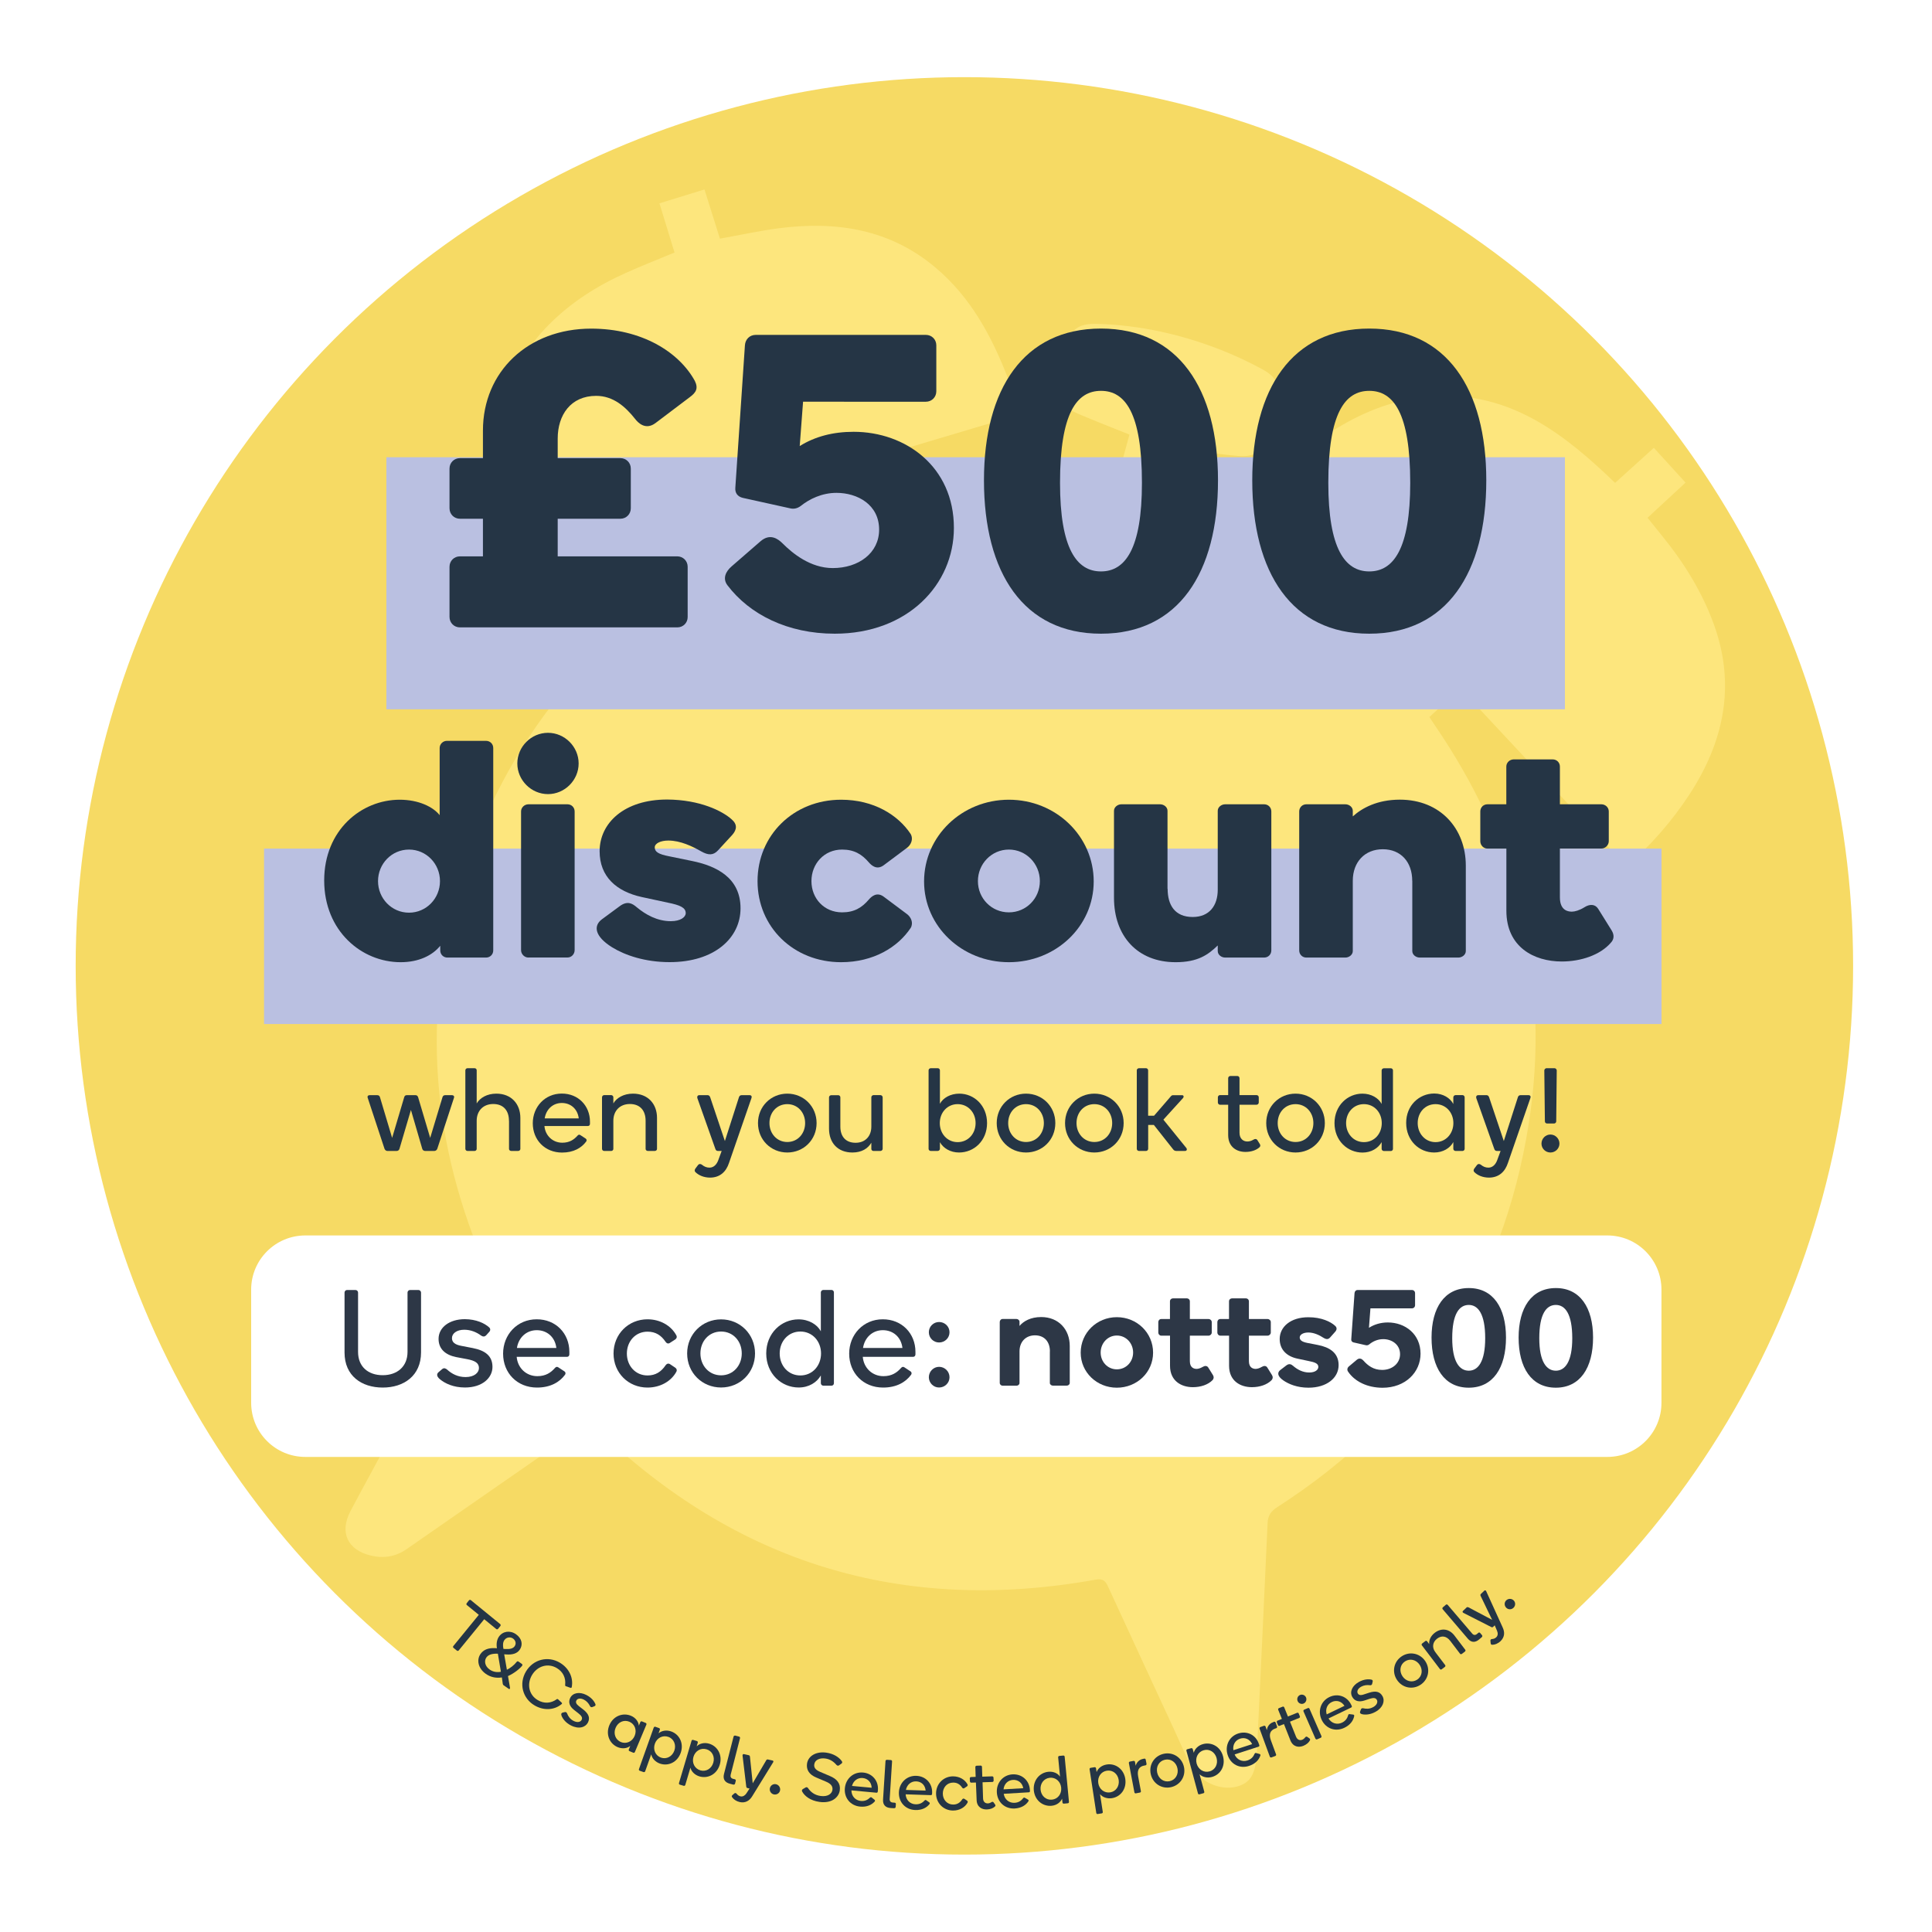 <?xml version="1.0" encoding="utf-8"?>
<svg xmlns="http://www.w3.org/2000/svg" xmlns:xlink="http://www.w3.org/1999/xlink" version="1.1" id="Layer_1" x="0px" y="0px" viewBox="0 0 300 300" style="enable-background:new 0 0 300 300;">
<style type="text/css">
	.st0{fill:#F6DA64;}
	.st1{fill:#FDE67D;}
	.st2{fill:#B7B9E4;}
	.st3{fill:#FCE57D;}
	.st4{fill:#57DABD;}
	.st5{clip-path:url(#SVGID_00000028299316617707530730000014745747478011851660_);}
	.st6{clip-path:url(#SVGID_00000065076285107333259140000006866150850661579929_);}
	.st7{fill:#EF8A5C;}
	.st8{clip-path:url(#SVGID_00000031205175708168304480000010594575132483159431_);}
	.st9{fill:#6FC0B1;}
	.st10{fill:#C5C7E4;}
	
		.st11{clip-path:url(#SVGID_00000183958735134166624700000003036709810531748998_);fill-rule:evenodd;clip-rule:evenodd;fill:#B7B9E4;}
	.st12{fill:#F7DA5C;}
	
		.st13{clip-path:url(#SVGID_00000156572378202681234340000014975785596831643268_);fill-rule:evenodd;clip-rule:evenodd;fill:#FFE779;}
	.st14{clip-path:url(#SVGID_00000154401980033982600360000000741065899175239317_);}
	.st15{fill:#FFE779;}
	.st16{fill:#EE7132;}
	
		.st17{clip-path:url(#SVGID_00000015356823649702175210000005203402261710826882_);fill-rule:evenodd;clip-rule:evenodd;fill:#EE8352;}
	.st18{fill:#2D3746;}
	.st19{clip-path:url(#SVGID_00000022555188158055331110000013605234056873383567_);}
	.st20{fill:#FDDE52;}
	
		.st21{clip-path:url(#SVGID_00000128481948535238901430000014580953269590096790_);fill-rule:evenodd;clip-rule:evenodd;fill:#6FC0B1;}
	.st22{fill-rule:evenodd;clip-rule:evenodd;fill:#FFE779;}
	.st23{clip-path:url(#SVGID_00000073705337315146112490000016882476050417878667_);}
	
		.st24{clip-path:url(#SVGID_00000155829418260671970490000008924288261074704259_);fill-rule:evenodd;clip-rule:evenodd;fill:#EE8352;}
	.st25{clip-path:url(#SVGID_00000120548027118854163570000010343160200923057809_);}
	
		.st26{clip-path:url(#SVGID_00000077291188516096670540000011768305615286380729_);fill-rule:evenodd;clip-rule:evenodd;fill:#FFE779;}
	.st27{clip-path:url(#SVGID_00000054249056656657379650000009459900618699643303_);}
	.st28{clip-path:url(#SVGID_00000109014191617777031530000011532437325380653236_);}
	.st29{clip-path:url(#SVGID_00000112598451737673584680000003147543838516318343_);}
	.st30{fill:#FBDC52;}
	.st31{fill:#333847;}
	
		.st32{clip-path:url(#SVGID_00000054257493094060353170000005209807376212707461_);fill-rule:evenodd;clip-rule:evenodd;fill:#FFE779;}
	.st33{clip-path:url(#SVGID_00000013191938670842358260000010390817555606760369_);fill:#B6B7DB;}
	.st34{fill:#FFFFFF;}
	.st35{clip-path:url(#SVGID_00000051350175270046659920000005278825456361924517_);}
	.st36{clip-path:url(#SVGID_00000090989285334905322590000008695574753280962185_);}
	.st37{clip-path:url(#SVGID_00000150820932977679273620000001687470251616926881_);}
	.st38{clip-path:url(#SVGID_00000088097259067078935100000012745332175703387804_);}
	.st39{clip-path:url(#SVGID_00000010287282377394163500000017259454745885076662_);}
	.st40{clip-path:url(#SVGID_00000145024340093747265610000002930480011731223938_);}
	.st41{clip-path:url(#SVGID_00000033352211182054745920000008993164521221562285_);fill:#B6B7DB;}
	.st42{fill:#B6B7DB;}
	.st43{clip-path:url(#SVGID_00000043435246500186270220000002433588975811319963_);}
	.st44{fill:#ED8E5D;}
	.st45{fill:#F7D95B;}
	.st46{opacity:0.56;clip-path:url(#SVGID_00000124123457503425373940000000727440895971404694_);}
	.st47{opacity:0.38;clip-path:url(#SVGID_00000030452195694371903420000001317652529411276164_);}
	.st48{fill:#2D3646;}
	.st49{clip-path:url(#SVGID_00000063604579413554699500000009122910184881557918_);}
	.st50{clip-path:url(#SVGID_00000080891243958765928480000004683503630877389502_);}
	.st51{clip-path:url(#SVGID_00000173120658127819617870000008115879837602960028_);}
	.st52{clip-path:url(#SVGID_00000044159273985043570950000001643638148643388588_);}
	.st53{clip-path:url(#SVGID_00000025415715303015421400000004136653411439217806_);}
	.st54{clip-path:url(#SVGID_00000030459240261016998980000015047855338022847117_);}
	.st55{clip-path:url(#SVGID_00000101817231993442917240000005178131145535500692_);}
	.st56{clip-path:url(#SVGID_00000093893251905754241200000016025102693022777986_);}
	.st57{clip-path:url(#SVGID_00000173122884571017974050000007777408680790491831_);}
	.st58{fill:#EE905E;}
	.st59{opacity:0.56;clip-path:url(#SVGID_00000143615345073933854050000017560120484022343339_);}
	.st60{opacity:0.38;clip-path:url(#SVGID_00000155835259429395945620000017176520123759624627_);}
	.st61{clip-path:url(#SVGID_00000070822972702889115520000009404694634355157940_);}
	.st62{opacity:0.56;clip-path:url(#SVGID_00000031924676288868538170000007312706624504206232_);}
	.st63{opacity:0.38;clip-path:url(#SVGID_00000144316098656962705150000014348589460833995163_);}
	.st64{opacity:0.6;}
	.st65{clip-path:url(#SVGID_00000043422997731483524220000009816562791734248122_);}
	.st66{fill-rule:evenodd;clip-rule:evenodd;fill:#6FC0B1;}
	.st67{opacity:0.71;}
	.st68{clip-path:url(#SVGID_00000136398818730664354870000009400996761556459952_);fill:#6FC0B1;}
	.st69{fill:#64C4B3;}
	.st70{fill:#253545;}
	.st71{fill:#FBE47D;}
	.st72{clip-path:url(#SVGID_00000009574036267893755950000008257967354344768952_);}
	.st73{clip-path:url(#SVGID_00000132788833372064629110000016470872042491567249_);}
	.st74{clip-path:url(#SVGID_00000113340969034371342670000017369644185186881721_);}
	.st75{fill:#F5D964;}
	.st76{clip-path:url(#SVGID_00000094578168609311777930000006898912976708604092_);}
	.st77{filter:url(#Adobe_OpacityMaskFilter);}
	.st78{fill-rule:evenodd;clip-rule:evenodd;fill:#FFFFFF;}
	.st79{mask:url(#mask-2_00000017506237414203067660000017483374416847534245_);fill-rule:evenodd;clip-rule:evenodd;fill:#FFE779;}
	.st80{filter:url(#Adobe_OpacityMaskFilter_00000001652863841597177410000016354721397225311877_);}
	.st81{mask:url(#mask-2_00000068670148119025461710000011358195903793677997_);fill-rule:evenodd;clip-rule:evenodd;fill:#FFE779;}
	.st82{clip-path:url(#SVGID_00000116195038610014573770000003944567883331536061_);}
	.st83{clip-path:url(#SVGID_00000029011249933634011650000014698135172811657630_);}
	.st84{clip-path:url(#SVGID_00000135683520368856408200000007070651657487729048_);}
	.st85{clip-path:url(#SVGID_00000051357532420226006220000001533105722859081642_);}
	.st86{clip-path:url(#SVGID_00000126290459188193789710000001191327153715554711_);}
	.st87{clip-path:url(#SVGID_00000144328989824625215090000004024427316420785294_);}
	.st88{clip-path:url(#SVGID_00000109002492134906144800000011248177848225349009_);}
	.st89{filter:url(#Adobe_OpacityMaskFilter_00000084516479141246882460000003322615339059349147_);}
	.st90{mask:url(#mask-2_00000170275406098614218780000011681019776005120416_);fill-rule:evenodd;clip-rule:evenodd;fill:#FFE779;}
	.st91{filter:url(#Adobe_OpacityMaskFilter_00000118355289179550441370000014142940363878875053_);}
	.st92{mask:url(#mask-2_00000120536699129595255780000014138025425230714262_);fill-rule:evenodd;clip-rule:evenodd;fill:#FFE779;}
	.st93{fill:#BAC0E1;}
</style>
<circle class="st0" cx="149.75" cy="149.98" r="138"/>
<g id="bUtjJq_00000133521718238662818200000012504021513548138907_">
	<g>
		<path class="st1" d="M91.45,220.9c-4.78,3.32-9.65,6.69-14.52,10.07c-4.58,3.18-9.17,6.36-13.75,9.55    c-1.71,1.2-3.58,1.51-5.59,1.03c-3.63-0.87-4.91-3.6-3.17-6.9c2.01-3.83,4.14-7.6,6.14-11.44c4.51-8.68,8.96-17.4,13.45-26.09    c0.58-1.12,0.65-2.11,0.16-3.35c-7.87-19.89-8.53-40.05-1.42-60.21c7.95-22.53,23.03-38.82,44.56-49.17    c0.27-0.13,0.53-0.25,0.8-0.38c0.05-0.03,0.09-0.07,0.34-0.28c-0.66-2.19-1.36-4.48-2.09-6.89c-12.14,3.61-24.13,7.18-36.27,10.79    c-1.71-5.43-2.73-10.87-2.76-16.47c-0.05-7.85,2.15-14.86,7.74-20.58c3.48-3.57,7.62-6.19,12.15-8.22    c2.43-1.09,4.9-2.06,7.52-3.15c-0.77-2.51-1.52-4.98-2.34-7.64c2.32-0.71,4.57-1.41,6.99-2.15c0.81,2.58,1.6,5.11,2.4,7.64    c3.15-0.57,6.15-1.23,9.18-1.62c8.87-1.14,17.19,0.13,24.27,6.09c5.48,4.6,8.76,10.69,11.29,17.24c0.68,1.76,1.24,3.57,1.93,5.55    c-11.73,3.49-23.31,6.94-35.04,10.44c0.65,2.13,1.26,4.15,1.94,6.38c15.44-5.19,31.05-6.03,46.97-2.45    c1.03-3.78,2.03-7.46,3.05-11.21c-2.56-1.03-5.09-2.01-7.6-3.07c-3.7-1.56-4.36-2.95-3.32-6.79c0.32-1.2,0.65-2.41,0.98-3.61    c0.79-2.89,1.98-3.81,4.97-3.72c6.65,0.2,13.06,1.64,19.24,4.07c2.2,0.87,4.36,1.88,6.44,3.02c2.29,1.26,2.8,2.74,2.14,5.21    c-0.43,1.61-0.86,3.21-1.3,4.82c-0.71,2.58-1.93,3.6-4.64,3.39c-3.12-0.25-6.22-0.78-9.51-1.2c-0.97,3.57-1.97,7.25-3.04,11.17    c14.63,4.88,27.16,13.13,37.47,24.73c0.32-0.2,0.54-0.29,0.7-0.44c1.23-1.11,2.44-2.23,3.85-3.52    c-8.27-8.88-16.5-17.71-24.91-26.73c7.87-7.1,16.12-13.18,27.17-13.34c11.14-0.16,19.2,6.21,26.77,13.51    c2.02-1.82,3.94-3.56,6.02-5.44c1.66,1.81,3.23,3.54,4.92,5.4c-1.99,1.85-3.89,3.6-5.9,5.46c0.8,1,1.53,1.91,2.27,2.82    c3.43,4.22,6.27,8.8,8.1,13.93c3.34,9.41,1.44,18.11-3.89,26.25c-2.7,4.13-5.94,7.8-9.73,11.18    c-8.62-9.24-17.14-18.38-25.79-27.65c-1.64,1.5-3.2,2.92-4.84,4.41c0.72,1.08,1.37,2.05,2.02,3.03    c12.03,18.34,16.8,38.42,13.42,60.07c-4.01,25.61-17.18,45.51-39.03,59.57c-1.01,0.65-1.48,1.31-1.53,2.52    c-0.52,11.79-1.1,23.57-1.65,35.36c-0.17,3.6-0.99,5.04-3.29,5.57c-2.59,0.6-5.72-0.87-7.03-3.42c-0.92-1.79-1.71-3.66-2.55-5.49    c-3.42-7.38-6.84-14.75-10.23-22.14c-0.42-0.92-0.79-1.33-1.97-1.12c-29.94,5.39-55.85-2.5-77.71-23.68    c-0.21-0.21-0.43-0.4-0.65-0.6C91.73,220.95,91.66,220.95,91.45,220.9z"/>
	</g>
</g>
<path class="st34" d="M249.59,226.23H47.41c-4.65,0-8.41-3.77-8.41-8.41v-17.57c0-4.65,3.77-8.41,8.41-8.41h202.17  c4.65,0,8.41,3.77,8.41,8.41v17.57C258,222.46,254.23,226.23,249.59,226.23z"/>
<g>
	<path class="st18" d="M59.43,215.46c-3.27,0-5.93-1.81-5.93-5.44v-9.31c0-0.21,0.17-0.4,0.38-0.4h1.32c0.23,0,0.4,0.19,0.4,0.4   v9.22c0,2.27,1.55,3.61,3.83,3.61c2.25,0,3.85-1.34,3.85-3.61v-9.22c0-0.21,0.17-0.4,0.4-0.4h1.3c0.21,0,0.4,0.19,0.4,0.4v9.29   C65.38,213.63,62.7,215.46,59.43,215.46z"/>
	<path class="st18" d="M75.96,206.12c0.21,0.19,0.21,0.47,0.02,0.68l-0.51,0.57c-0.23,0.21-0.49,0.21-0.76,0.02   c-0.74-0.55-1.64-0.91-2.62-0.91c-1.19,0-1.91,0.59-1.91,1.3c0,0.62,0.42,1.02,1.49,1.21l1.76,0.34c1.91,0.38,3.04,1.21,3.04,2.93   c0,1.66-1.53,3.19-4.27,3.19c-1.79,0-3.1-0.62-3.91-1.3c-0.53-0.45-0.49-0.83-0.19-1.08l0.55-0.47c0.3-0.25,0.55-0.11,0.77,0.06   c0.74,0.68,1.68,1.17,2.87,1.17c1.38,0,2.08-0.7,2.08-1.4c0-0.79-0.62-1.15-1.83-1.38l-1.7-0.32c-1.7-0.34-2.74-1.28-2.74-2.83   c0-1.79,1.7-3.06,4.08-3.06C73.92,204.85,75.24,205.46,75.96,206.12z"/>
	<path class="st18" d="M88.41,209.91v0.38c0,0.21-0.11,0.4-0.4,0.4h-7.78c0.15,1.74,1.49,3,3.21,3c1.3,0,2.1-0.55,2.74-1.28   c0.15-0.17,0.32-0.23,0.53-0.08l0.94,0.62c0.21,0.15,0.19,0.38,0.08,0.53c-0.85,1.15-2.27,1.98-4.34,1.98   c-3.08,0-5.27-2.25-5.27-5.27c0-2.95,2.19-5.33,5.21-5.33C86.31,204.85,88.41,207.06,88.41,209.91z M83.35,206.55   c-1.62,0-2.83,1.15-3.08,2.76h6.12C86.18,207.57,84.9,206.55,83.35,206.55z"/>
	<path class="st18" d="M100.54,215.46c-2.96,0-5.27-2.27-5.27-5.29c0-3.02,2.32-5.31,5.27-5.31c2,0,3.68,1,4.48,2.49   c0.15,0.28,0.02,0.51-0.17,0.64l-0.79,0.51c-0.28,0.21-0.53,0.11-0.7-0.13c-0.68-1.02-1.55-1.59-2.81-1.59   c-1.89,0-3.21,1.51-3.21,3.4s1.32,3.4,3.21,3.4c1.25,0,2.12-0.57,2.81-1.59c0.17-0.23,0.42-0.34,0.7-0.15l0.79,0.53   c0.19,0.13,0.32,0.36,0.17,0.64C104.22,214.48,102.54,215.46,100.54,215.46z"/>
	<path class="st18" d="M111.97,204.87c2.93,0,5.27,2.29,5.27,5.29c0,3.02-2.34,5.29-5.27,5.29s-5.27-2.27-5.27-5.29   C106.7,207.17,109.04,204.87,111.97,204.87z M111.97,213.56c1.87,0,3.21-1.51,3.21-3.4c0-1.91-1.34-3.4-3.21-3.4   c-1.87,0-3.21,1.49-3.21,3.4C108.76,212.05,110.1,213.56,111.97,213.56z"/>
	<path class="st18" d="M124,204.87c1.59,0,2.89,0.79,3.46,1.85v-6.04c0-0.21,0.19-0.38,0.4-0.38h1.25c0.21,0,0.38,0.17,0.38,0.38   v14.11c0,0.21-0.17,0.38-0.38,0.38h-1.25c-0.21,0-0.4-0.17-0.4-0.38v-1.21c-0.62,1.08-1.85,1.87-3.44,1.87   c-2.7,0-5.04-2.15-5.04-5.29C118.98,207.02,121.32,204.87,124,204.87z M124.28,213.58c1.87,0,3.21-1.51,3.21-3.42   c0-1.89-1.34-3.4-3.21-3.4c-1.87,0-3.21,1.51-3.21,3.4C121.07,212.08,122.41,213.58,124.28,213.58z"/>
	<path class="st18" d="M142.15,209.91v0.38c0,0.21-0.11,0.4-0.4,0.4h-7.78c0.15,1.74,1.49,3,3.21,3c1.3,0,2.1-0.55,2.74-1.28   c0.15-0.17,0.32-0.23,0.53-0.08l0.94,0.62c0.21,0.15,0.19,0.38,0.08,0.53c-0.85,1.15-2.27,1.98-4.34,1.98   c-3.08,0-5.27-2.25-5.27-5.27c0-2.95,2.19-5.33,5.21-5.33C140.04,204.85,142.15,207.06,142.15,209.91z M137.09,206.55   c-1.62,0-2.83,1.15-3.08,2.76h6.12C139.92,207.57,138.64,206.55,137.09,206.55z"/>
	<path class="st18" d="M144.23,206.87c0-0.89,0.72-1.59,1.59-1.59c0.89,0,1.62,0.7,1.62,1.59c0,0.89-0.72,1.59-1.62,1.59   C144.95,208.46,144.23,207.76,144.23,206.87z M144.23,213.86c0-0.89,0.72-1.62,1.59-1.62c0.89,0,1.62,0.72,1.62,1.62   c0,0.87-0.72,1.59-1.62,1.59C144.95,215.46,144.23,214.73,144.23,213.86z"/>
	<path class="st18" d="M163.03,209.84c0-1.49-0.85-2.49-2.32-2.49c-1.45,0-2.4,1.02-2.4,2.49v4.91c0,0.25-0.23,0.42-0.47,0.42h-2.15   c-0.25,0-0.45-0.19-0.45-0.45v-9.44c0-0.25,0.19-0.47,0.45-0.47h2.15c0.23,0,0.47,0.19,0.47,0.42v0.66   c0.62-0.74,1.74-1.38,3.36-1.38c2.74,0,4.44,1.96,4.44,4.49v5.74c0,0.25-0.23,0.42-0.47,0.42h-2.15c-0.23,0-0.47-0.17-0.47-0.42   V209.84z"/>
	<path class="st18" d="M173.42,204.53c3.12,0,5.63,2.42,5.63,5.51c0,3.06-2.51,5.44-5.63,5.44c-3.1,0-5.61-2.38-5.61-5.44   C167.81,206.95,170.32,204.53,173.42,204.53z M173.42,212.63c1.45,0,2.53-1.17,2.53-2.61s-1.08-2.64-2.53-2.64   c-1.42,0-2.51,1.19-2.51,2.64S172,212.63,173.42,212.63z"/>
	<path class="st18" d="M181.67,207.4h-1.36c-0.25,0-0.45-0.23-0.45-0.47v-1.64c0-0.25,0.19-0.47,0.45-0.47h1.36v-2.74   c0-0.28,0.21-0.47,0.47-0.47h2.17c0.23,0,0.45,0.19,0.45,0.47v2.74h2.91c0.25,0,0.49,0.21,0.49,0.47v1.64   c0,0.23-0.23,0.47-0.49,0.47h-2.91v3.97c0,1.02,0.66,1.19,1.04,1.19c0.23,0,0.57-0.08,0.94-0.3c0.34-0.21,0.68-0.21,0.87,0.08   l0.74,1.19c0.17,0.28,0.13,0.55-0.06,0.77c-0.7,0.72-1.85,1.1-3.06,1.1c-1.79,0-3.55-0.96-3.55-3.32V207.4z"/>
	<path class="st18" d="M190.84,207.4h-1.36c-0.25,0-0.45-0.23-0.45-0.47v-1.64c0-0.25,0.19-0.47,0.45-0.47h1.36v-2.74   c0-0.28,0.21-0.47,0.47-0.47h2.17c0.23,0,0.45,0.19,0.45,0.47v2.74h2.91c0.25,0,0.49,0.21,0.49,0.47v1.64   c0,0.23-0.23,0.47-0.49,0.47h-2.91v3.97c0,1.02,0.66,1.19,1.04,1.19c0.23,0,0.57-0.08,0.94-0.3c0.34-0.21,0.68-0.21,0.87,0.08   l0.74,1.19c0.17,0.28,0.13,0.55-0.06,0.77c-0.7,0.72-1.85,1.1-3.06,1.1c-1.79,0-3.55-0.96-3.55-3.32V207.4z"/>
	<path class="st18" d="M207.29,205.85c0.34,0.28,0.32,0.62,0.04,0.94l-0.79,0.89c-0.28,0.32-0.59,0.32-1.02,0.06   c-0.64-0.42-1.49-0.83-2.36-0.83c-0.81,0-1.34,0.34-1.34,0.77c0,0.4,0.32,0.68,1.19,0.85l1.64,0.32c1.76,0.34,3.21,1.19,3.21,3.12   c0,2-1.85,3.51-4.68,3.51c-1.74,0-3.08-0.55-3.93-1.15c-0.91-0.64-0.93-1.21-0.45-1.59l0.94-0.72c0.45-0.34,0.77-0.17,1.04,0.06   c0.66,0.57,1.49,1.04,2.51,1.04c0.96,0,1.42-0.43,1.42-0.87c0-0.51-0.51-0.72-1.49-0.91l-1.7-0.36c-1.68-0.34-2.81-1.38-2.81-3.06   c0-1.89,1.7-3.38,4.44-3.38C205.23,204.53,206.66,205.27,207.29,205.85z"/>
	<path class="st18" d="M209.33,212.99c-0.21-0.3-0.11-0.64,0.17-0.85l1.19-1c0.4-0.34,0.79-0.13,1,0.11   c0.72,0.81,1.59,1.47,2.93,1.47c1.57,0,2.78-1.02,2.78-2.44c0-1.51-1.28-2.34-2.61-2.34c-0.93,0-1.68,0.4-2.17,0.81   c-0.19,0.15-0.36,0.17-0.55,0.13l-1.89-0.43c-0.25-0.06-0.38-0.25-0.36-0.47l0.51-7.18c0.02-0.28,0.21-0.49,0.49-0.49h8.42   c0.28,0,0.49,0.21,0.49,0.49v1.87c0,0.28-0.21,0.49-0.49,0.49h-6.44l-0.23,3.02c0.83-0.53,1.83-0.83,2.93-0.83   c2.7,0,5.08,1.81,5.08,4.85c0,2.87-2.34,5.29-5.91,5.29C212.28,215.48,210.35,214.5,209.33,212.99z"/>
	<path class="st18" d="M233.85,207.7c0,4.7-2.02,7.78-5.78,7.78c-3.78,0-5.78-3.08-5.78-7.78c0-4.63,2-7.69,5.78-7.69   C231.84,200,233.85,203.06,233.85,207.7z M230.62,207.8c0-3.78-1.11-5.17-2.55-5.17c-1.47,0-2.57,1.38-2.57,5.17   c0,3.63,1.11,5.04,2.57,5.04C229.52,212.84,230.62,211.44,230.62,207.8z"/>
	<path class="st18" d="M247.37,207.7c0,4.7-2.02,7.78-5.78,7.78c-3.78,0-5.78-3.08-5.78-7.78c0-4.63,2-7.69,5.78-7.69   C245.35,200,247.37,203.06,247.37,207.7z M244.14,207.8c0-3.78-1.11-5.17-2.55-5.17c-1.47,0-2.57,1.38-2.57,5.17   c0,3.63,1.11,5.04,2.57,5.04C243.03,212.84,244.14,211.44,244.14,207.8z"/>
</g>
<g>
	<path class="st70" d="M72.82,248.5c0.07-0.08,0.19-0.11,0.28-0.04l4.57,3.73c0.08,0.07,0.1,0.2,0.03,0.29l-0.36,0.45   c-0.07,0.08-0.2,0.1-0.28,0.03l-1.87-1.53l-3.96,4.85c-0.07,0.08-0.2,0.1-0.28,0.03l-0.53-0.43c-0.09-0.07-0.1-0.2-0.03-0.28   l3.96-4.85l-1.86-1.52c-0.09-0.07-0.09-0.2-0.02-0.28L72.82,248.5z"/>
	<path class="st70" d="M77.93,260.47c-0.97,0.15-1.81-0.07-2.5-0.56c-1.19-0.84-1.46-2.17-0.81-3.09c0.45-0.64,1.17-0.95,2.25-0.9   l0.29,0.02c-0.12-0.75,0.01-1.36,0.32-1.81c0.59-0.84,1.72-1.02,2.65-0.36c0.95,0.67,1.09,1.67,0.57,2.4   c-0.39,0.56-1.07,0.81-2.11,0.73l-0.3-0.02l0.42,2.4c0.55-0.28,1.09-0.68,1.54-1.25c0.06-0.07,0.17-0.09,0.27-0.02l0.51,0.36   c0.08,0.05,0.12,0.18,0.06,0.27c-0.39,0.5-1.3,1.22-2.21,1.62l0.32,1.85c0.01,0.14-0.11,0.2-0.19,0.14l-0.78-0.54   c-0.11-0.07-0.14-0.14-0.16-0.24L77.93,260.47z M77.78,259.59l-0.47-2.8l-0.22-0.01c-0.8,0.01-1.28,0.19-1.57,0.6   c-0.35,0.5-0.26,1.33,0.52,1.87C76.54,259.61,77.17,259.71,77.78,259.59z M78.17,256.04l0.32,0.02c0.75,0.04,1.19-0.1,1.42-0.43   c0.32-0.45,0.11-0.95-0.25-1.2c-0.38-0.27-0.99-0.25-1.34,0.24C78.1,254.99,78.05,255.41,78.17,256.04z"/>
	<path class="st70" d="M81.67,259.55c1.13-1.9,3.42-2.46,5.26-1.37c1.37,0.81,2.14,2.27,1.85,3.79c-0.02,0.09-0.08,0.16-0.2,0.11   l-0.71-0.24c-0.13-0.05-0.12-0.15-0.11-0.24c0.11-1.02-0.3-2-1.31-2.59c-1.37-0.81-3-0.32-3.84,1.09   c-0.83,1.41-0.49,3.08,0.89,3.89c1.01,0.6,2.06,0.49,2.9-0.1c0.07-0.06,0.15-0.11,0.26-0.02l0.55,0.51c0.1,0.08,0.07,0.18,0,0.23   c-1.19,0.99-2.84,1.01-4.21,0.2C81.16,263.73,80.54,261.45,81.67,259.55z"/>
	<path class="st70" d="M92.46,264.63c0.05,0.13-0.01,0.26-0.15,0.31l-0.36,0.14c-0.15,0.04-0.27-0.02-0.34-0.17   c-0.21-0.42-0.52-0.78-0.96-1c-0.53-0.27-0.99-0.17-1.15,0.14c-0.14,0.27-0.04,0.55,0.39,0.88l0.71,0.55   c0.76,0.61,1.08,1.23,0.69,2c-0.38,0.74-1.41,1.07-2.63,0.45c-0.8-0.41-1.24-0.98-1.45-1.47c-0.13-0.32-0.03-0.48,0.16-0.53   l0.35-0.08c0.19-0.04,0.27,0.08,0.33,0.2c0.18,0.47,0.48,0.9,1.01,1.17c0.62,0.32,1.09,0.16,1.25-0.15   c0.18-0.35-0.01-0.65-0.5-1.03l-0.68-0.53c-0.68-0.54-0.93-1.19-0.58-1.88c0.41-0.79,1.46-0.97,2.51-0.43   C91.84,263.6,92.28,264.17,92.46,264.63z"/>
	<path class="st70" d="M97.99,266.43c0.72,0.3,1.17,0.93,1.21,1.53l0.23-0.55c0.04-0.11,0.17-0.15,0.26-0.11l0.58,0.24   c0.1,0.04,0.14,0.15,0.1,0.26l-1.79,4.26c-0.04,0.1-0.15,0.14-0.25,0.1l-0.58-0.24c-0.1-0.04-0.15-0.16-0.11-0.26l0.23-0.56   c-0.47,0.39-1.21,0.5-1.95,0.2c-1.25-0.52-1.91-1.97-1.29-3.43C95.24,266.44,96.73,265.9,97.99,266.43z M96.41,270.5   c0.85,0.36,1.78-0.08,2.14-0.96c0.37-0.88,0.03-1.83-0.82-2.19c-0.86-0.36-1.77,0.06-2.14,0.95   C95.22,269.17,95.54,270.14,96.41,270.5z"/>
	<path class="st70" d="M104.23,268.86c1.27,0.45,1.99,1.85,1.47,3.32c-0.53,1.49-1.96,2.12-3.25,1.66c-0.69-0.25-1.21-0.8-1.33-1.43   l-0.94,2.64c-0.04,0.1-0.14,0.15-0.25,0.12l-0.6-0.21c-0.1-0.04-0.15-0.14-0.12-0.24l2.3-6.46c0.04-0.11,0.15-0.16,0.25-0.13   l0.59,0.21c0.1,0.04,0.15,0.14,0.11,0.25l-0.2,0.56C102.73,268.74,103.48,268.59,104.23,268.86z M102.63,272.92   c0.87,0.31,1.76-0.18,2.08-1.08c0.32-0.89-0.06-1.83-0.93-2.14c-0.88-0.31-1.78,0.17-2.09,1.06   C101.37,271.66,101.75,272.6,102.63,272.92z"/>
	<path class="st70" d="M110.12,270.76c1.29,0.38,2.09,1.74,1.65,3.24c-0.45,1.52-1.84,2.22-3.16,1.84c-0.7-0.21-1.26-0.74-1.4-1.36   l-0.8,2.69c-0.03,0.1-0.14,0.16-0.24,0.13l-0.61-0.18c-0.1-0.03-0.16-0.14-0.13-0.24l1.95-6.57c0.03-0.11,0.14-0.17,0.24-0.14   l0.6,0.18c0.1,0.03,0.16,0.14,0.13,0.25l-0.17,0.57C108.62,270.73,109.35,270.53,110.12,270.76z M108.75,274.9   c0.89,0.26,1.74-0.27,2.01-1.19c0.27-0.91-0.16-1.82-1.05-2.08c-0.9-0.27-1.76,0.26-2.03,1.17   C107.41,273.72,107.85,274.63,108.75,274.9z"/>
	<path class="st70" d="M112.42,275.47l1.49-5.82c0.03-0.1,0.14-0.17,0.25-0.15l0.61,0.16c0.11,0.03,0.16,0.14,0.14,0.24l-1.45,5.67   c-0.08,0.32,0.03,0.56,0.38,0.65l0.26,0.06c0.1,0.03,0.18,0.11,0.15,0.24l-0.11,0.43c-0.04,0.17-0.19,0.18-0.29,0.16l-0.5-0.13   C112.56,276.78,112.22,276.26,112.42,275.47z"/>
	<path class="st70" d="M113.66,279.04c-0.06-0.09-0.03-0.22,0.08-0.31l0.29-0.25c0.14-0.11,0.27-0.05,0.36,0.06   c0.16,0.2,0.34,0.34,0.6,0.4c0.38,0.08,0.7-0.16,0.9-0.45l0.5-0.77l-0.32-0.07c-0.12-0.03-0.17-0.1-0.19-0.22l-0.58-4.84   c0-0.13,0.07-0.25,0.23-0.21l0.75,0.17c0.11,0.03,0.16,0.13,0.17,0.23l0.43,4.13l2.09-3.56c0.05-0.09,0.13-0.17,0.27-0.14   l0.71,0.16c0.15,0.03,0.18,0.16,0.1,0.28l-3.24,5.26c-0.42,0.7-1.07,1.11-1.96,0.91C114.31,279.69,113.9,279.4,113.66,279.04z"/>
	<path class="st70" d="M119.54,277.7c0.08-0.44,0.5-0.74,0.94-0.65c0.45,0.09,0.73,0.52,0.65,0.96c-0.08,0.43-0.5,0.71-0.95,0.63   C119.74,278.55,119.46,278.13,119.54,277.7z"/>
	<path class="st70" d="M130.7,273.45c0.15,0.19,0.06,0.33-0.04,0.4l-0.36,0.26c-0.13,0.1-0.28,0.09-0.42-0.06   c-0.45-0.52-0.99-0.89-1.73-0.99c-0.84-0.12-1.62,0.2-1.71,0.91c-0.06,0.42,0.09,0.82,0.9,1.16l1.48,0.63   c1.17,0.48,1.73,1.19,1.58,2.25c-0.15,1.06-1.21,2.06-3.15,1.79c-1.46-0.2-2.32-0.95-2.66-1.56c-0.11-0.14-0.09-0.33,0.07-0.43   l0.45-0.26c0.17-0.08,0.29-0.01,0.38,0.13c0.36,0.53,0.96,1.07,1.94,1.2c1.12,0.15,1.74-0.35,1.83-0.94   c0.08-0.59-0.26-0.98-1.03-1.3l-1.44-0.61c-1.16-0.47-1.6-1.23-1.48-2.15c0.17-1.24,1.44-1.95,3-1.73   C129.43,272.31,130.26,272.84,130.7,273.45z"/>
	<path class="st70" d="M136.32,278l-0.02,0.19c-0.01,0.11-0.07,0.2-0.22,0.18l-3.87-0.36c0,0.88,0.6,1.56,1.46,1.64   c0.64,0.06,1.07-0.18,1.42-0.51c0.08-0.08,0.17-0.1,0.27-0.02l0.44,0.35c0.1,0.08,0.08,0.2,0.02,0.27   c-0.48,0.53-1.22,0.88-2.25,0.79c-1.53-0.14-2.52-1.36-2.38-2.87c0.14-1.47,1.33-2.56,2.84-2.42   C135.5,275.38,136.45,276.58,136.32,278z M133.96,276.09c-0.8-0.07-1.46,0.44-1.66,1.23l3.05,0.28   C135.32,276.73,134.73,276.16,133.96,276.09z"/>
	<path class="st70" d="M137.12,279.44l0.38-5.99c0.01-0.11,0.11-0.19,0.21-0.19l0.63,0.04c0.12,0.01,0.18,0.11,0.18,0.21l-0.37,5.83   c-0.02,0.33,0.14,0.54,0.5,0.56l0.27,0.02c0.11,0.01,0.2,0.08,0.19,0.2l-0.03,0.45c-0.01,0.17-0.15,0.21-0.26,0.21l-0.52-0.03   C137.5,280.7,137.07,280.25,137.12,279.44z"/>
	<path class="st70" d="M144.74,278.37l-0.01,0.19c0,0.1-0.06,0.2-0.21,0.19l-3.89-0.13c0.04,0.88,0.69,1.53,1.55,1.55   c0.65,0.02,1.06-0.24,1.39-0.59c0.08-0.08,0.16-0.11,0.27-0.03l0.46,0.32c0.1,0.08,0.09,0.19,0.03,0.27   c-0.44,0.56-1.17,0.95-2.2,0.92c-1.54-0.05-2.6-1.22-2.55-2.73c0.05-1.48,1.19-2.63,2.7-2.58   C143.77,275.8,144.79,276.95,144.74,278.37z M142.26,276.61c-0.81-0.03-1.43,0.53-1.59,1.33l3.06,0.1   C143.66,277.16,143.04,276.63,142.26,276.61z"/>
	<path class="st70" d="M148,281.14c-1.48,0-2.64-1.13-2.65-2.64c0-1.51,1.15-2.66,2.63-2.67c1,0,1.84,0.49,2.25,1.24   c0.08,0.14,0.01,0.25-0.08,0.32l-0.39,0.26c-0.14,0.11-0.27,0.05-0.35-0.06c-0.34-0.51-0.78-0.8-1.41-0.79   c-0.95,0-1.6,0.76-1.6,1.71c0,0.95,0.67,1.7,1.61,1.7c0.63,0,1.06-0.29,1.4-0.8c0.08-0.12,0.21-0.17,0.35-0.08l0.39,0.26   c0.1,0.06,0.16,0.18,0.09,0.32C149.84,280.65,149,281.14,148,281.14z"/>
	<path class="st70" d="M151.54,276.79l-0.74,0.02c-0.1,0-0.18-0.09-0.19-0.2l-0.02-0.46c0-0.12,0.08-0.21,0.17-0.21l0.74-0.03   l-0.05-1.52c0-0.12,0.08-0.2,0.2-0.21l0.63-0.02c0.11,0,0.2,0.08,0.2,0.2l0.05,1.52l1.54-0.05c0.11,0,0.19,0.08,0.2,0.2l0.02,0.46   c0,0.11-0.08,0.2-0.18,0.21l-1.54,0.05l0.08,2.52c0.02,0.55,0.38,0.77,0.73,0.76c0.16,0,0.35-0.05,0.55-0.18   c0.13-0.09,0.26-0.09,0.35,0.02l0.24,0.34c0.08,0.1,0.06,0.22-0.02,0.3c-0.29,0.28-0.73,0.44-1.25,0.46   c-0.78,0.03-1.57-0.38-1.6-1.47L151.54,276.79z"/>
	<path class="st70" d="M159.92,277.91l0.01,0.19c0.01,0.11-0.04,0.21-0.19,0.21l-3.88,0.23c0.12,0.87,0.83,1.45,1.69,1.4   c0.65-0.04,1.03-0.34,1.33-0.72c0.07-0.09,0.15-0.13,0.26-0.06l0.49,0.28c0.11,0.07,0.11,0.18,0.06,0.26   c-0.39,0.6-1.08,1.05-2.11,1.12c-1.54,0.09-2.7-0.97-2.79-2.48c-0.09-1.48,0.93-2.73,2.44-2.82   C158.72,275.45,159.83,276.49,159.92,277.91z M157.29,276.38c-0.81,0.05-1.38,0.66-1.46,1.47l3.06-0.18   C158.74,276.81,158.07,276.34,157.29,276.38z"/>
	<path class="st70" d="M162.79,275.12c0.79-0.08,1.48,0.25,1.81,0.76l-0.29-3.01c-0.01-0.11,0.08-0.2,0.18-0.21l0.62-0.06   c0.11-0.01,0.2,0.07,0.21,0.17l0.67,7.03c0.01,0.11-0.07,0.2-0.17,0.21l-0.62,0.06c-0.11,0.01-0.21-0.07-0.22-0.17l-0.06-0.6   c-0.26,0.57-0.83,1.02-1.63,1.1c-1.35,0.13-2.61-0.83-2.76-2.4C160.39,276.43,161.45,275.25,162.79,275.12z M163.34,279.45   c0.93-0.09,1.53-0.9,1.44-1.86c-0.09-0.94-0.83-1.63-1.76-1.54c-0.93,0.09-1.53,0.91-1.44,1.85   C161.67,278.85,162.41,279.54,163.34,279.45z"/>
	<path class="st70" d="M171.86,273.99c1.33-0.21,2.63,0.68,2.87,2.22c0.24,1.57-0.72,2.8-2.07,3.01c-0.73,0.11-1.45-0.13-1.85-0.63   l0.43,2.77c0.02,0.1-0.05,0.2-0.16,0.22l-0.63,0.1c-0.11,0.02-0.2-0.06-0.22-0.16l-1.04-6.78c-0.02-0.12,0.05-0.21,0.16-0.23   l0.62-0.1c0.1-0.02,0.2,0.05,0.22,0.17l0.09,0.59C170.49,274.6,171.07,274.11,171.86,273.99z M172.39,278.32   c0.91-0.14,1.46-0.99,1.32-1.93c-0.14-0.94-0.92-1.58-1.83-1.44c-0.93,0.14-1.48,0.99-1.34,1.93   C170.68,277.82,171.46,278.46,172.39,278.32z"/>
	<path class="st70" d="M177.67,273.08c0.09-0.02,0.21,0.01,0.24,0.17l0.12,0.62c0.03,0.16-0.08,0.23-0.16,0.25l-0.21,0.04   c-0.71,0.13-1.13,0.62-0.93,1.68l0.43,2.3c0.02,0.1-0.06,0.2-0.16,0.21l-0.63,0.12c-0.1,0.02-0.21-0.05-0.22-0.15l-0.86-4.55   c-0.02-0.11,0.05-0.21,0.15-0.23l0.58-0.11c0.09-0.02,0.21,0.05,0.22,0.15l0.11,0.61c0.12-0.49,0.52-0.95,1.14-1.07L177.67,273.08z"/>
	<path class="st70" d="M180.69,272.33c1.43-0.32,2.82,0.55,3.15,2.02c0.33,1.48-0.57,2.84-2,3.16c-1.43,0.32-2.82-0.54-3.15-2.02   C178.36,274.02,179.25,272.65,180.69,272.33z M181.63,276.58c0.91-0.2,1.41-1.08,1.2-2.01c-0.21-0.94-1.02-1.52-1.94-1.32   c-0.91,0.2-1.41,1.07-1.2,2.01C179.9,276.19,180.71,276.78,181.63,276.58z"/>
	<path class="st70" d="M186.81,270.82c1.31-0.35,2.7,0.38,3.1,1.89c0.41,1.53-0.4,2.86-1.73,3.22c-0.71,0.19-1.46,0.03-1.91-0.42   l0.73,2.71c0.03,0.1-0.03,0.21-0.13,0.23l-0.62,0.17c-0.1,0.03-0.21-0.03-0.23-0.14l-1.79-6.62c-0.03-0.11,0.03-0.22,0.13-0.24   l0.61-0.16c0.1-0.03,0.21,0.03,0.24,0.14l0.16,0.57C185.52,271.58,186.04,271.03,186.81,270.82z M187.82,275.06   c0.89-0.24,1.34-1.15,1.09-2.07c-0.25-0.91-1.09-1.47-1.98-1.22c-0.9,0.24-1.36,1.15-1.12,2.06   C186.06,274.76,186.92,275.31,187.82,275.06z"/>
	<path class="st70" d="M195.48,270.8l0.06,0.18c0.03,0.1,0.01,0.21-0.13,0.25l-3.7,1.2c0.34,0.81,1.17,1.2,1.99,0.93   c0.62-0.2,0.92-0.59,1.11-1.03c0.05-0.1,0.12-0.16,0.24-0.12l0.54,0.15c0.12,0.04,0.15,0.15,0.12,0.24   c-0.23,0.68-0.78,1.29-1.76,1.61c-1.47,0.48-2.86-0.26-3.32-1.7c-0.46-1.41,0.22-2.88,1.65-3.34   C193.7,268.72,195.04,269.44,195.48,270.8z M192.56,269.98c-0.77,0.25-1.17,0.98-1.04,1.79l2.91-0.94   C194.06,270.03,193.29,269.74,192.56,269.98z"/>
	<path class="st70" d="M197.82,267.36c0.09-0.03,0.21-0.02,0.26,0.13l0.22,0.59c0.05,0.15-0.04,0.24-0.12,0.27l-0.2,0.07   c-0.68,0.25-1.01,0.8-0.64,1.81l0.81,2.2c0.04,0.1-0.03,0.2-0.12,0.24l-0.6,0.22c-0.1,0.04-0.21-0.01-0.25-0.11l-1.59-4.34   c-0.04-0.11,0.01-0.22,0.11-0.26l0.56-0.2c0.09-0.03,0.21,0.01,0.25,0.11l0.21,0.58c0.04-0.5,0.36-1.03,0.95-1.24L197.82,267.36z"/>
	<path class="st70" d="M199.37,267.71l-0.69,0.28c-0.09,0.04-0.2-0.02-0.24-0.12l-0.17-0.42c-0.04-0.11,0-0.22,0.09-0.26l0.69-0.28   l-0.57-1.41c-0.04-0.11,0-0.22,0.11-0.26l0.58-0.23c0.1-0.04,0.21,0.01,0.25,0.12l0.57,1.41l1.43-0.58   c0.1-0.04,0.21,0.01,0.25,0.12l0.17,0.42c0.04,0.1,0,0.22-0.1,0.26l-1.43,0.58l0.94,2.34c0.21,0.51,0.62,0.6,0.95,0.47   c0.15-0.06,0.31-0.17,0.45-0.35c0.1-0.13,0.21-0.18,0.34-0.1l0.34,0.24c0.11,0.07,0.13,0.19,0.08,0.29   c-0.18,0.36-0.54,0.66-1.02,0.86c-0.72,0.29-1.6,0.18-2.01-0.83L199.37,267.71z"/>
	<path class="st70" d="M201.5,264.15c-0.16-0.36,0-0.79,0.36-0.95c0.36-0.16,0.79,0.02,0.94,0.38c0.15,0.35-0.01,0.78-0.37,0.94   S201.65,264.5,201.5,264.15z M204.53,270.08c-0.11,0.05-0.22-0.01-0.27-0.1l-1.85-4.23c-0.05-0.11,0-0.22,0.1-0.27l0.58-0.25   c0.1-0.04,0.21,0,0.25,0.11l1.85,4.23c0.04,0.1,0,0.22-0.09,0.26L204.53,270.08z"/>
	<path class="st70" d="M209.81,264.71l0.08,0.17c0.05,0.1,0.04,0.21-0.09,0.27l-3.51,1.69c0.45,0.75,1.32,1.03,2.1,0.65   c0.58-0.28,0.83-0.71,0.96-1.17c0.03-0.11,0.09-0.17,0.22-0.15l0.56,0.07c0.13,0.02,0.17,0.13,0.15,0.22   c-0.13,0.7-0.6,1.39-1.53,1.83c-1.39,0.67-2.87,0.13-3.52-1.23c-0.64-1.33-0.17-2.88,1.19-3.54   C207.76,262.88,209.19,263.42,209.81,264.71z M206.8,264.29c-0.73,0.35-1.03,1.13-0.79,1.92l2.76-1.33   C208.29,264.14,207.5,263.95,206.8,264.29z"/>
	<path class="st70" d="M212.98,260.82c0.14,0.03,0.2,0.16,0.17,0.29l-0.09,0.38c-0.05,0.15-0.16,0.21-0.33,0.19   c-0.46-0.06-0.94-0.01-1.37,0.23c-0.52,0.29-0.7,0.72-0.53,1.03c0.15,0.27,0.43,0.35,0.95,0.17l0.86-0.28   c0.93-0.29,1.62-0.2,2.04,0.56c0.4,0.73,0.09,1.77-1.11,2.43c-0.78,0.43-1.51,0.47-2.03,0.37c-0.34-0.07-0.41-0.25-0.34-0.43   l0.13-0.34c0.07-0.18,0.22-0.18,0.35-0.16c0.49,0.12,1.02,0.11,1.54-0.18c0.61-0.33,0.75-0.81,0.58-1.12   c-0.19-0.35-0.55-0.35-1.13-0.17l-0.82,0.27c-0.83,0.26-1.51,0.1-1.88-0.58c-0.43-0.78,0.01-1.75,1.06-2.32   C211.77,260.75,212.5,260.7,212.98,260.82z"/>
	<path class="st70" d="M217.66,257.19c1.23-0.81,2.83-0.49,3.66,0.76c0.83,1.26,0.48,2.86-0.74,3.66c-1.22,0.81-2.83,0.5-3.66-0.76   C216.09,259.6,216.43,258,217.66,257.19z M220.05,260.82c0.78-0.51,0.92-1.51,0.4-2.3c-0.53-0.8-1.5-1.05-2.28-0.54   c-0.78,0.51-0.93,1.5-0.4,2.3C218.29,261.07,219.27,261.33,220.05,260.82z"/>
	<path class="st70" d="M225.19,254.79c-0.57-0.74-1.32-0.89-2.04-0.34c-0.72,0.55-0.81,1.39-0.27,2.1l1.53,2.01   c0.06,0.08,0.03,0.2-0.04,0.26l-0.51,0.39c-0.08,0.06-0.21,0.05-0.27-0.04l-2.8-3.68c-0.07-0.09-0.05-0.21,0.03-0.28l0.51-0.39   c0.07-0.06,0.2-0.05,0.27,0.04l0.33,0.44c-0.07-0.57,0.2-1.26,0.87-1.77c1.07-0.81,2.27-0.58,3.04,0.43l1.69,2.22   c0.06,0.08,0.03,0.2-0.05,0.27l-0.49,0.37c-0.08,0.06-0.21,0.06-0.27-0.02L225.19,254.79z"/>
	<path class="st70" d="M227.92,254.45l-3.9-4.57c-0.07-0.08-0.06-0.22,0.02-0.29l0.48-0.41c0.09-0.08,0.21-0.05,0.28,0.03l3.8,4.45   c0.21,0.25,0.47,0.29,0.75,0.06l0.2-0.17c0.08-0.07,0.2-0.08,0.28,0.01l0.29,0.34c0.11,0.13,0.04,0.26-0.04,0.33l-0.4,0.34   C229.07,255.09,228.46,255.08,227.92,254.45z"/>
	<path class="st70" d="M231.68,255.4c-0.11,0-0.2-0.1-0.21-0.24l-0.04-0.39c-0.01-0.18,0.11-0.25,0.25-0.26   c0.26-0.02,0.47-0.09,0.66-0.28c0.29-0.27,0.26-0.67,0.12-1l-0.36-0.85l-0.24,0.23c-0.09,0.09-0.18,0.09-0.29,0.04l-4.35-2.21   c-0.11-0.07-0.17-0.19-0.04-0.31l0.56-0.53c0.08-0.08,0.2-0.05,0.29-0.01l3.67,1.94l-1.79-3.72c-0.04-0.09-0.06-0.21,0.04-0.3   l0.53-0.51c0.11-0.1,0.23-0.06,0.29,0.07l2.56,5.63c0.35,0.74,0.33,1.5-0.33,2.14C232.58,255.23,232.11,255.41,231.68,255.4z"/>
	<path class="st70" d="M233.91,249.67c-0.33-0.31-0.36-0.82-0.05-1.14c0.31-0.33,0.83-0.34,1.16-0.04c0.32,0.3,0.34,0.81,0.02,1.14   C234.73,249.96,234.23,249.97,233.91,249.67z"/>
</g>
<rect x="60" y="71" class="st93" width="183" height="39.14"/>
<rect x="41" y="131.77" class="st93" width="217" height="27.24"/>
<g>
	<path class="st70" d="M105.17,97.42H71.42c-0.91,0-1.62-0.71-1.62-1.62v-7.79c0-0.91,0.71-1.62,1.62-1.62h3.57v-5.84h-3.57   c-0.91,0-1.62-0.71-1.62-1.62v-6.17c0-0.91,0.71-1.62,1.62-1.62h3.57v-4.28c0-9.15,7.01-15.83,16.81-15.83   c7.85,0,13.63,3.63,16.09,8.11c0.58,1.17,0.19,1.82-0.78,2.53l-5.32,4.02c-1.56,1.17-2.73-0.06-3.18-0.65   c-1.49-1.88-3.38-3.57-6.04-3.57c-3.96,0-5.97,2.99-5.97,6.62v3.05h9.73c0.91,0,1.62,0.71,1.62,1.62v6.17   c0,0.91-0.71,1.62-1.62,1.62h-9.73v5.84h18.56c0.91,0,1.62,0.71,1.62,1.62v7.79C106.79,96.71,106.08,97.42,105.17,97.42z"/>
	<path class="st70" d="M112.95,90.87c-0.78-1.04-0.26-2.14,0.65-2.92l4.48-3.89c1.49-1.3,2.73-0.39,3.44,0.32   c1.49,1.49,4.28,3.83,7.79,3.83c4.02,0,7.2-2.34,7.2-5.97c0-3.89-3.37-5.71-6.62-5.71c-2.27,0-4.22,0.97-5.52,2.01   c-0.58,0.45-1.17,0.52-1.69,0.39l-7.33-1.62c-0.84-0.2-1.23-0.78-1.17-1.56l1.49-22.13c0.06-0.91,0.71-1.62,1.69-1.62h26.41   c0.91,0,1.62,0.71,1.62,1.62v7.14c0,0.91-0.71,1.62-1.62,1.62H124.7l-0.52,6.88c2.4-1.49,5.19-2.21,8.37-2.21   c8.05,0,15.57,5.39,15.57,14.93c0,8.76-7.14,16.42-18.5,16.42C122.29,98.4,116.39,95.41,112.95,90.87z"/>
	<path class="st70" d="M189.13,74.58c0,14.41-6.17,23.82-18.17,23.82c-12,0-18.17-9.41-18.17-23.82c0-14.21,6.17-23.56,18.17-23.56   C182.97,51.02,189.13,60.37,189.13,74.58z M177.32,74.97c0-10.84-2.6-14.28-6.36-14.28c-3.76,0-6.36,3.44-6.36,14.28   c0,10.25,2.6,13.76,6.36,13.76C174.73,88.73,177.32,85.22,177.32,74.97z"/>
	<path class="st70" d="M230.79,74.58c0,14.41-6.17,23.82-18.17,23.82c-12,0-18.17-9.41-18.17-23.82c0-14.21,6.17-23.56,18.17-23.56   C224.62,51.02,230.79,60.37,230.79,74.58z M218.98,74.97c0-10.84-2.6-14.28-6.36-14.28c-3.76,0-6.36,3.44-6.36,14.28   c0,10.25,2.6,13.76,6.36,13.76C216.38,88.73,218.98,85.22,218.98,74.97z"/>
	<path class="st70" d="M62.07,124.18c2.93,0,5.19,1.11,6.2,2.4v-10.43c0-0.62,0.53-1.11,1.11-1.11h6.1c0.62,0,1.11,0.48,1.11,1.11   v31.43c0,0.62-0.48,1.11-1.11,1.11h-6.01c-0.62,0-1.11-0.48-1.11-1.11v-0.72c-1.2,1.49-3.32,2.55-6.15,2.55   c-6.06,0-11.87-4.85-11.87-12.69C50.34,128.89,56.11,124.18,62.07,124.18z M63.51,141.72c2.69,0,4.81-2.21,4.81-4.9   s-2.12-4.9-4.81-4.9c-2.69,0-4.81,2.21-4.81,4.9S60.82,141.72,63.51,141.72z"/>
	<path class="st70" d="M80.33,118.55c0-2.6,2.16-4.76,4.76-4.76c2.6,0,4.76,2.16,4.76,4.76s-2.16,4.76-4.76,4.76   C82.49,123.31,80.33,121.15,80.33,118.55z M82.06,148.69c-0.62,0-1.15-0.53-1.15-1.15V126c0-0.62,0.53-1.11,1.15-1.11h6.06   c0.62,0,1.11,0.48,1.11,1.11v21.53c0,0.62-0.48,1.15-1.11,1.15H82.06z"/>
	<path class="st70" d="M113.59,127.21c0.91,0.77,0.87,1.59,0.1,2.45l-2.21,2.4c-0.72,0.77-1.49,0.77-2.6,0.14   c-1.35-0.77-3.22-1.68-5.09-1.68c-1.2,0-2.12,0.43-2.12,1.06c0,0.67,0.53,1.06,2.26,1.39l3.51,0.72c3.8,0.77,7.55,2.6,7.55,7.35   c0,4.61-4.04,8.36-11.01,8.36c-3.8,0-6.92-1.06-8.94-2.31c-2.69-1.68-2.93-3.32-1.59-4.33l2.74-2.02c1.2-0.91,1.97-0.48,2.69,0.14   c1.39,1.15,3.17,2.16,5.29,2.16c1.49,0,2.31-0.62,2.31-1.25c0-0.87-0.91-1.25-2.79-1.63l-4.04-0.87c-3.94-0.87-6.54-3.17-6.54-7.11   c0-4.37,3.8-8.03,10.48-8.03C108.74,124.18,112.2,125.96,113.59,127.21z"/>
	<path class="st70" d="M130.61,149.41c-7.4,0-12.98-5.48-12.98-12.59s5.58-12.64,12.98-12.64c5.05,0,8.84,2.36,10.81,5.34   c0.43,0.77,0.05,1.68-0.62,2.16l-3.6,2.69c-1.06,0.77-1.88,0-2.26-0.43c-1.11-1.3-2.31-2.02-4.18-2.02c-2.79,0-4.76,2.21-4.76,4.9   s1.97,4.85,4.76,4.85c1.88,0,3.08-0.72,4.18-2.02c0.38-0.43,1.2-1.2,2.26-0.43l3.6,2.69c0.67,0.48,1.06,1.39,0.62,2.16   C139.45,147.06,135.65,149.41,130.61,149.41z"/>
	<path class="st70" d="M156.66,124.18c7.31,0,13.17,5.67,13.17,12.69c0,6.97-5.86,12.54-13.17,12.54s-13.17-5.58-13.17-12.54   C143.49,129.85,149.35,124.18,156.66,124.18z M156.66,141.67c2.69,0,4.81-2.16,4.81-4.85s-2.12-4.9-4.81-4.9s-4.81,2.21-4.81,4.9   S153.97,141.67,156.66,141.67z"/>
	<path class="st70" d="M181.31,138.02c0,2.5,1.11,4.37,3.89,4.37c2.6,0,3.89-1.78,3.89-4.23v-12.26c0-0.58,0.58-1.01,1.15-1.01h6.06   c0.62,0,1.11,0.48,1.11,1.11v21.58c0,0.62-0.48,1.11-1.11,1.11h-6.06c-0.58,0-1.15-0.43-1.15-1.01v-0.87   c-1.49,1.44-3.08,2.6-6.54,2.6c-5.91,0-9.57-4.04-9.57-10v-13.51c0-0.58,0.58-1.01,1.15-1.01h6.01c0.58,0,1.15,0.43,1.15,1.01   V138.02z"/>
	<path class="st70" d="M219.29,136.77c0-2.93-1.78-4.9-4.57-4.9c-2.79,0-4.66,1.97-4.66,4.9v10.91c0,0.58-0.58,1.01-1.15,1.01h-6.06   c-0.62,0-1.11-0.48-1.11-1.11V126c0-0.62,0.48-1.11,1.11-1.11h6.06c0.58,0,1.15,0.43,1.15,1.01v0.87c1.44-1.3,3.8-2.6,7.31-2.6   c6.3,0,10.24,4.52,10.24,10.24v13.27c0,0.58-0.58,1.01-1.15,1.01h-6.01c-0.58,0-1.15-0.43-1.15-1.01V136.77z"/>
	<path class="st70" d="M233.9,131.77h-2.93c-0.62,0-1.11-0.53-1.11-1.15V126c0-0.62,0.48-1.11,1.11-1.11h2.93v-5.86   c0-0.62,0.53-1.11,1.15-1.11h6.06c0.62,0,1.11,0.48,1.11,1.11v5.86h6.44c0.62,0,1.15,0.48,1.15,1.11v4.61   c0,0.62-0.53,1.15-1.15,1.15h-6.44v7.59c0,2.16,1.44,2.21,1.87,2.21s1.15-0.19,1.92-0.67c0.82-0.53,1.68-0.53,2.16,0.24l2.07,3.32   c0.48,0.77,0.38,1.44-0.14,1.97c-1.63,1.87-4.61,2.88-7.59,2.88c-4.33,0-8.6-2.26-8.6-7.88V131.77z"/>
	<path class="st70" d="M61.6,178.72h-1.45c-0.2,0-0.37-0.15-0.44-0.33l-2.61-7.91c-0.09-0.26,0.05-0.42,0.29-0.42h1.21   c0.22,0,0.35,0.13,0.4,0.31l1.89,6.32l1.87-6.3c0.06-0.22,0.18-0.33,0.39-0.33h1.38c0.2,0,0.33,0.11,0.4,0.33l1.87,6.3l1.91-6.32   c0.06-0.17,0.17-0.31,0.4-0.31h1.1c0.22,0,0.37,0.17,0.28,0.42l-2.59,7.91c-0.07,0.18-0.24,0.33-0.46,0.33h-1.43   c-0.22,0-0.39-0.15-0.44-0.33l-1.76-6.04l-1.78,6.04C61.98,178.58,61.8,178.72,61.6,178.72z"/>
	<path class="st70" d="M79.03,174.04c0-1.62-0.88-2.61-2.44-2.61s-2.57,1.06-2.57,2.61v4.37c0,0.18-0.17,0.31-0.33,0.31h-1.1   c-0.18,0-0.33-0.15-0.33-0.33V166.2c0-0.18,0.15-0.33,0.33-0.33h1.1c0.17,0,0.33,0.13,0.33,0.31v5.16c0.5-0.86,1.6-1.52,3.05-1.52   c2.31,0,3.73,1.58,3.73,3.76v4.83c0,0.18-0.17,0.31-0.35,0.31h-1.06c-0.18,0-0.35-0.13-0.35-0.31V174.04z"/>
	<path class="st70" d="M91.61,174.17v0.33c0,0.18-0.09,0.35-0.35,0.35h-6.72c0.13,1.5,1.29,2.59,2.77,2.59   c1.12,0,1.82-0.48,2.37-1.1c0.13-0.15,0.28-0.2,0.46-0.07l0.81,0.53c0.18,0.13,0.17,0.33,0.07,0.46c-0.73,0.99-1.96,1.71-3.74,1.71   c-2.66,0-4.55-1.95-4.55-4.55c0-2.55,1.89-4.61,4.5-4.61C89.79,169.8,91.61,171.71,91.61,174.17z M87.24,171.27   c-1.4,0-2.44,0.99-2.66,2.39h5.29C89.68,172.15,88.58,171.27,87.24,171.27z"/>
	<path class="st70" d="M100.25,174.04c0-1.62-0.88-2.61-2.44-2.61c-1.56,0-2.57,1.06-2.57,2.61v4.37c0,0.18-0.17,0.31-0.33,0.31   h-1.1c-0.18,0-0.33-0.15-0.33-0.33v-7.99c0-0.2,0.15-0.35,0.33-0.35h1.1c0.17,0,0.33,0.15,0.33,0.33v0.96   c0.5-0.86,1.6-1.52,3.05-1.52c2.31,0,3.73,1.58,3.73,3.76v4.83c0,0.18-0.17,0.31-0.35,0.31h-1.07c-0.18,0-0.35-0.13-0.35-0.31   V174.04z"/>
	<path class="st70" d="M107.97,181.99c-0.13-0.13-0.13-0.37,0.02-0.55l0.4-0.53c0.2-0.24,0.44-0.18,0.62-0.04   c0.35,0.28,0.7,0.44,1.16,0.44c0.68,0,1.12-0.53,1.34-1.1l0.55-1.49h-0.57c-0.22,0-0.33-0.11-0.4-0.29l-2.81-7.93   c-0.05-0.22,0.02-0.44,0.31-0.44h1.32c0.2,0,0.31,0.17,0.37,0.33l2.28,6.79l2.18-6.79c0.05-0.17,0.17-0.33,0.4-0.33h1.27   c0.26,0,0.37,0.2,0.28,0.44l-3.49,10.08c-0.44,1.34-1.38,2.28-2.96,2.28C109.31,182.85,108.5,182.52,107.97,181.99z"/>
	<path class="st70" d="M122.25,169.82c2.53,0,4.55,1.98,4.55,4.57c0,2.61-2.02,4.57-4.55,4.57c-2.53,0-4.55-1.96-4.55-4.57   C117.7,171.8,119.72,169.82,122.25,169.82z M122.25,177.33c1.62,0,2.77-1.3,2.77-2.94c0-1.65-1.16-2.94-2.77-2.94   c-1.62,0-2.77,1.29-2.77,2.94C119.48,176.02,120.64,177.33,122.25,177.33z"/>
	<path class="st70" d="M130.49,174.94c0,1.52,0.81,2.51,2.37,2.51c1.52,0,2.44-1.05,2.44-2.5v-4.57c0-0.18,0.17-0.33,0.33-0.33h1.08   c0.18,0,0.35,0.15,0.35,0.35v7.99c0,0.18-0.17,0.33-0.35,0.33h-1.08c-0.17,0-0.33-0.13-0.33-0.31v-0.97   c-0.53,0.9-1.49,1.52-2.94,1.52c-2.26,0-3.63-1.49-3.63-3.71v-4.86c0-0.18,0.17-0.33,0.35-0.33h1.08c0.18,0,0.33,0.15,0.33,0.33   V174.94z"/>
	<path class="st70" d="M148.96,169.82c2.31,0,4.31,1.85,4.31,4.57s-2,4.57-4.35,4.57c-1.34,0-2.44-0.66-2.97-1.6v1.03   c0,0.18-0.17,0.33-0.35,0.33h-1.06c-0.2,0-0.35-0.15-0.35-0.33V166.2c0-0.18,0.15-0.33,0.35-0.33h1.08c0.18,0,0.33,0.15,0.33,0.33   v5.19C146.44,170.48,147.58,169.82,148.96,169.82z M148.7,177.35c1.62,0,2.79-1.3,2.79-2.96c0-1.63-1.17-2.94-2.79-2.94   c-1.6,0-2.77,1.3-2.77,2.94C145.93,176.04,147.1,177.35,148.7,177.35z"/>
	<path class="st70" d="M159.32,169.82c2.53,0,4.55,1.98,4.55,4.57c0,2.61-2.02,4.57-4.55,4.57s-4.55-1.96-4.55-4.57   C154.77,171.8,156.79,169.82,159.32,169.82z M159.32,177.33c1.62,0,2.77-1.3,2.77-2.94c0-1.65-1.16-2.94-2.77-2.94   c-1.62,0-2.77,1.29-2.77,2.94C156.55,176.02,157.71,177.33,159.32,177.33z"/>
	<path class="st70" d="M169.93,169.82c2.53,0,4.55,1.98,4.55,4.57c0,2.61-2.02,4.57-4.55,4.57c-2.53,0-4.55-1.96-4.55-4.57   C165.38,171.8,167.4,169.82,169.93,169.82z M169.93,177.33c1.62,0,2.77-1.3,2.77-2.94c0-1.65-1.16-2.94-2.77-2.94   c-1.62,0-2.77,1.29-2.77,2.94C167.16,176.02,168.32,177.33,169.93,177.33z"/>
	<path class="st70" d="M177.95,178.72h-1.08c-0.2,0-0.35-0.15-0.35-0.33V166.2c0-0.18,0.15-0.33,0.35-0.33h1.08   c0.18,0,0.33,0.15,0.33,0.33v7.05h0.92l2.57-2.97c0.13-0.17,0.24-0.22,0.4-0.22h1.38c0.24,0,0.31,0.22,0.17,0.42l-3.07,3.38   l3.58,4.42c0.13,0.2,0.05,0.44-0.22,0.44h-1.34c-0.2,0-0.39-0.07-0.53-0.28l-2.97-3.76h-0.88v3.71   C178.28,178.58,178.13,178.72,177.95,178.72z"/>
	<path class="st70" d="M190.71,171.54h-1.29c-0.17,0-0.31-0.17-0.31-0.35v-0.79c0-0.2,0.15-0.35,0.31-0.35h1.29v-2.62   c0-0.2,0.15-0.35,0.35-0.35h1.08c0.18,0,0.33,0.15,0.33,0.35v2.62h2.66c0.18,0,0.33,0.15,0.33,0.35v0.79   c0,0.18-0.15,0.35-0.33,0.35h-2.66v4.35c0,0.96,0.61,1.36,1.21,1.36c0.28,0,0.61-0.07,0.95-0.28c0.24-0.15,0.46-0.15,0.61,0.06   l0.38,0.61c0.13,0.18,0.09,0.39-0.05,0.51c-0.51,0.46-1.29,0.72-2.18,0.72c-1.34,0-2.68-0.75-2.68-2.62V171.54z"/>
	<path class="st70" d="M201.17,169.82c2.53,0,4.55,1.98,4.55,4.57c0,2.61-2.02,4.57-4.55,4.57s-4.55-1.96-4.55-4.57   C196.62,171.8,198.63,169.82,201.17,169.82z M201.17,177.33c1.62,0,2.77-1.3,2.77-2.94c0-1.65-1.16-2.94-2.77-2.94   c-1.62,0-2.77,1.29-2.77,2.94C198.4,176.02,199.55,177.33,201.17,177.33z"/>
	<path class="st70" d="M211.55,169.82c1.38,0,2.5,0.68,2.99,1.6v-5.21c0-0.18,0.17-0.33,0.35-0.33h1.08c0.18,0,0.33,0.15,0.33,0.33   v12.19c0,0.18-0.15,0.33-0.33,0.33h-1.08c-0.18,0-0.35-0.15-0.35-0.33v-1.05c-0.53,0.94-1.6,1.62-2.97,1.62   c-2.33,0-4.35-1.85-4.35-4.57S209.24,169.82,211.55,169.82z M211.79,177.35c1.62,0,2.77-1.3,2.77-2.96c0-1.63-1.16-2.94-2.77-2.94   s-2.77,1.3-2.77,2.94C209.02,176.04,210.18,177.35,211.79,177.35z"/>
	<path class="st70" d="M222.71,169.8c1.36,0,2.48,0.7,2.96,1.63v-1.03c0-0.2,0.17-0.35,0.35-0.35h1.08c0.18,0,0.33,0.15,0.33,0.35   v7.99c0,0.18-0.15,0.33-0.33,0.33h-1.08c-0.18,0-0.35-0.15-0.35-0.33v-1.05c-0.5,0.94-1.6,1.62-2.97,1.62   c-2.33,0-4.35-1.85-4.35-4.59C218.34,171.66,220.36,169.8,222.71,169.8z M222.91,177.35c1.6,0,2.77-1.32,2.77-2.96   c0-1.65-1.17-2.94-2.77-2.94c-1.62,0-2.77,1.29-2.77,2.94C220.14,176.02,221.3,177.35,222.91,177.35z"/>
	<path class="st70" d="M228.92,181.99c-0.13-0.13-0.13-0.37,0.02-0.55l0.4-0.53c0.2-0.24,0.44-0.18,0.62-0.04   c0.35,0.28,0.7,0.44,1.16,0.44c0.68,0,1.12-0.53,1.34-1.1l0.55-1.49h-0.57c-0.22,0-0.33-0.11-0.4-0.29l-2.81-7.93   c-0.05-0.22,0.02-0.44,0.31-0.44h1.32c0.2,0,0.31,0.17,0.37,0.33l2.28,6.79l2.18-6.79c0.05-0.17,0.17-0.33,0.4-0.33h1.27   c0.26,0,0.37,0.2,0.28,0.44l-3.49,10.08c-0.44,1.34-1.38,2.28-2.96,2.28C230.25,182.85,229.45,182.52,228.92,181.99z"/>
	<path class="st70" d="M239.36,177.58c0-0.77,0.62-1.41,1.39-1.41c0.77,0,1.4,0.64,1.4,1.41c0,0.75-0.62,1.38-1.4,1.38   C239.98,178.96,239.36,178.34,239.36,177.58z M241.65,174.13c0,0.18-0.17,0.33-0.35,0.33h-1.06c-0.2,0-0.35-0.15-0.35-0.33   l-0.09-7.91c0-0.18,0.17-0.35,0.35-0.35h1.23c0.18,0,0.35,0.17,0.35,0.35L241.65,174.13z"/>
</g>
</svg>